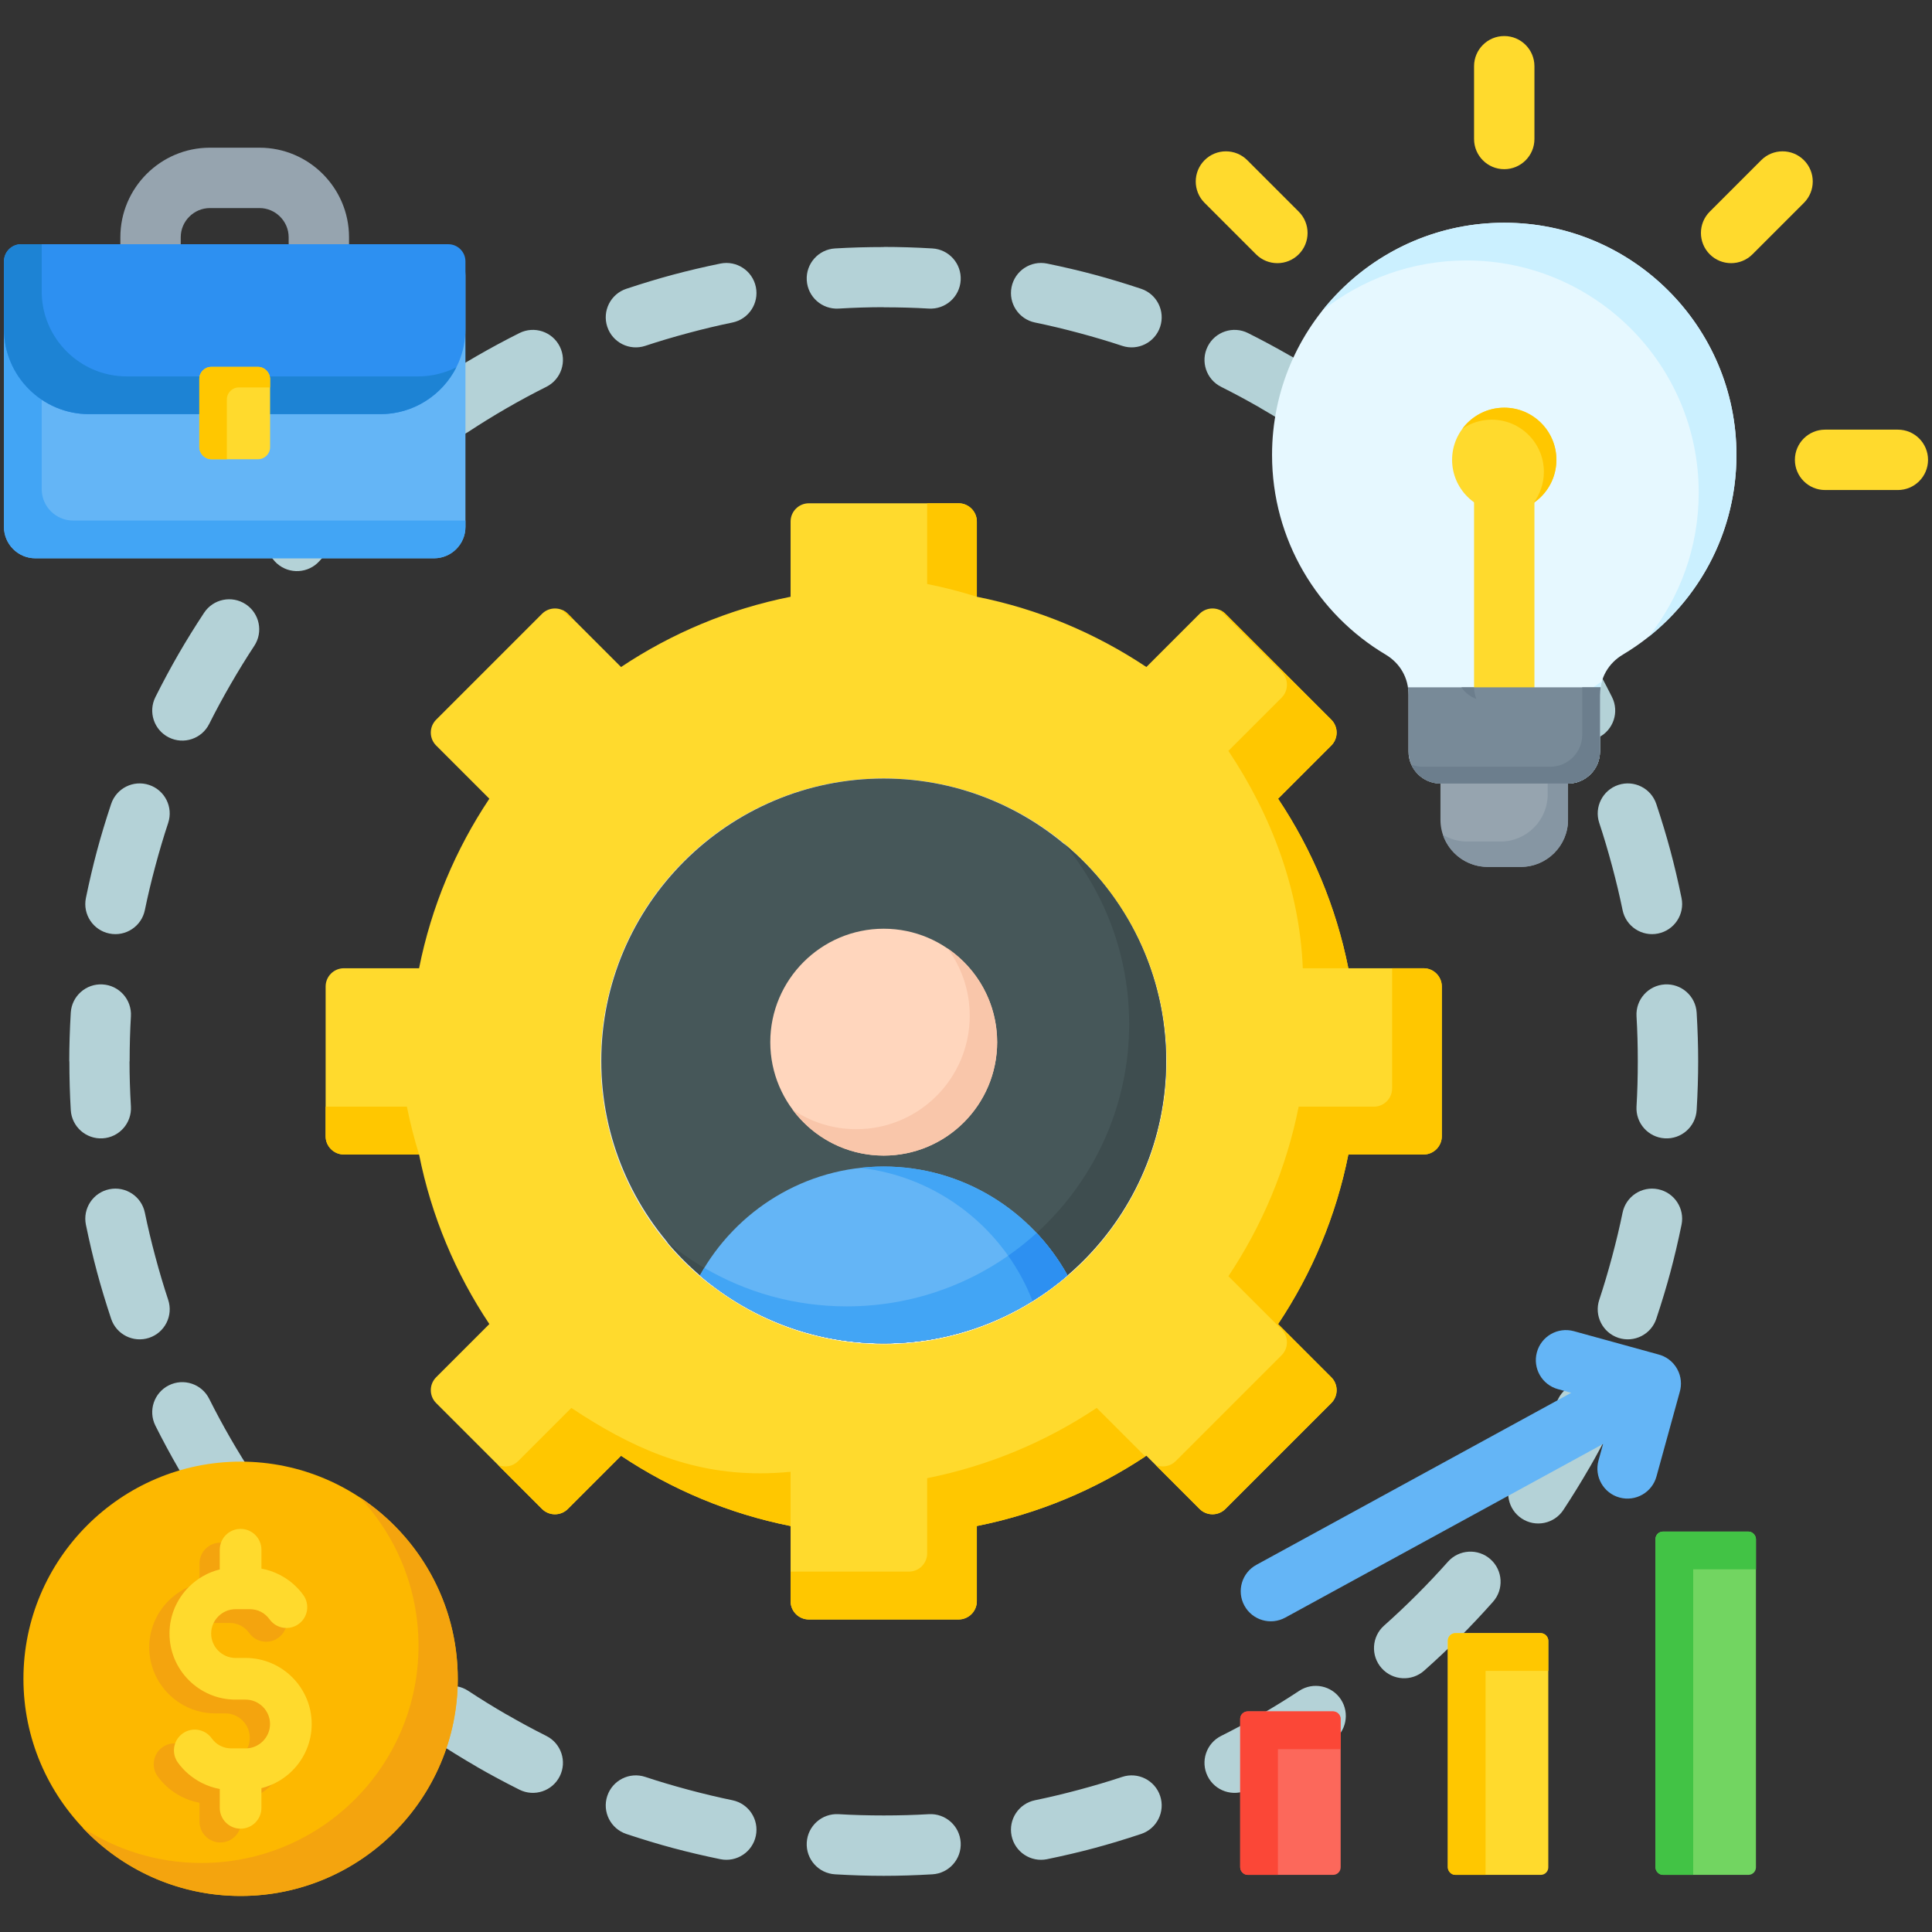 <svg id="Layer_1" height="512" viewBox="0 0 512 512" width="512" xmlns="http://www.w3.org/2000/svg" data-name="Layer 1"><rect x="0" y="0" width="512" height="512" fill="#333333" stroke="none"/><g fill-rule="evenodd"><path d="m247.089 65.838c4.401.259 7.759 4.037 7.5 8.438s-4.037 7.759-8.438 7.5c-3.807-.224-7.784-.337-11.957-.337v-.031c-3.819 0-7.798.123-11.957.368-4.401.259-8.179-3.099-8.438-7.5s3.099-8.179 7.5-8.438c4.16-.245 8.449-.368 12.895-.368v-.031c4.093 0 8.383.133 12.895.399zm-56.184 4.01c4.315-.88 8.526 1.904 9.406 6.219s-1.904 8.526-6.219 9.406c-3.74.769-7.609 1.69-11.629 2.767-4.104 1.1-7.92 2.236-11.469 3.416-4.177 1.381-8.682-.886-10.062-5.063s.886-8.682 5.063-10.062c4.359-1.448 8.465-2.688 12.344-3.728 3.964-1.062 8.144-2.045 12.567-2.954zm-53.248 18.417c3.935-1.967 8.72-.372 10.687 3.562 1.968 3.935.372 8.72-3.562 10.688-3.585 1.797-7.091 3.685-10.539 5.676-3.435 1.983-6.819 4.073-10.171 6.282-3.676 2.416-8.615 1.395-11.031-2.281s-1.395-8.615 2.281-11.031c3.606-2.376 7.26-4.632 10.983-6.782 3.71-2.142 7.486-4.175 11.351-6.113zm-46.693 31.554c3.296-2.934 8.347-2.64 11.281.656s2.64 8.347-.656 11.281c-2.927 2.6-5.822 5.332-8.703 8.214-2.881 2.881-5.613 5.776-8.214 8.703-2.934 3.296-7.985 3.59-11.281.656s-3.59-7.985-.656-11.281c2.935-3.303 5.875-6.427 8.838-9.39s6.087-5.904 9.39-8.838zm-36.888 42.587c2.416-3.676 7.355-4.697 11.031-2.281s4.697 7.355 2.281 11.031c-2.112 3.205-4.201 6.598-6.282 10.202-2.07 3.585-3.957 7.08-5.675 10.507-1.968 3.935-6.753 5.53-10.688 3.562s-5.53-6.753-3.562-10.687c2.016-4.023 4.05-7.809 6.112-11.382 2.053-3.555 4.309-7.198 6.782-10.952zm-24.629 50.672c1.381-4.177 5.886-6.443 10.062-5.063 4.177 1.38 6.443 5.886 5.063 10.062-1.179 3.55-2.315 7.364-3.415 11.47-1.077 4.02-1.998 7.888-2.767 11.629-.88 4.315-5.092 7.099-9.406 6.219-4.315-.88-7.099-5.092-6.219-9.406.909-4.422 1.892-8.602 2.954-12.567 1.039-3.878 2.28-7.985 3.728-12.344zm-10.692 55.305c.259-4.401 4.037-7.759 8.438-7.5s7.759 4.037 7.5 8.438c-.224 3.807-.337 7.784-.337 11.957h-.031c0 3.82.123 7.798.368 11.957.259 4.401-3.099 8.179-7.5 8.438s-8.179-3.099-8.438-7.5c-.246-4.16-.368-8.449-.368-12.895h-.031c0-4.092.133-8.382.399-12.894zm4.01 56.183c-.88-4.315 1.904-8.526 6.219-9.406s8.526 1.904 9.406 6.219c.769 3.74 1.69 7.609 2.767 11.629 1.1 4.105 2.236 7.92 3.415 11.47 1.38 4.177-.886 8.682-5.063 10.062s-8.682-.886-10.062-5.063c-1.448-4.359-2.688-8.465-3.728-12.345-1.062-3.963-2.045-8.144-2.954-12.566zm18.417 53.248c-1.968-3.935-.372-8.72 3.562-10.687s8.72-.372 10.688 3.562c1.797 3.585 3.685 7.091 5.675 10.539 1.983 3.435 4.073 6.818 6.282 10.171 2.416 3.676 1.395 8.615-2.281 11.031s-8.615 1.395-11.031-2.281c-2.376-3.606-4.632-7.26-6.782-10.983-2.142-3.71-4.175-7.486-6.113-11.351zm31.554 46.693c-2.934-3.296-2.64-8.347.656-11.281s8.347-2.64 11.281.656c2.6 2.926 5.333 5.821 8.214 8.703 2.881 2.881 5.776 5.613 8.703 8.214 3.296 2.934 3.59 7.985.656 11.281s-7.985 3.59-11.281.656c-3.303-2.935-6.427-5.875-9.39-8.838s-5.904-6.087-8.838-9.39zm42.587 36.888c-3.676-2.416-4.697-7.355-2.281-11.031s7.355-4.697 11.031-2.281c3.353 2.208 6.736 4.299 10.171 6.282l.023.014.008-.014c3.584 2.07 7.08 3.958 10.507 5.675 3.935 1.967 5.53 6.753 3.562 10.687-1.968 3.935-6.753 5.53-10.687 3.562-4.022-2.016-7.809-4.05-11.382-6.113l.008-.014c-3.715-2.145-7.361-4.397-10.96-6.768zm50.672 24.629c-4.176-1.38-6.443-5.886-5.063-10.062 1.38-4.177 5.886-6.443 10.062-5.063 3.55 1.179 7.364 2.315 11.469 3.415 4.02 1.077 7.888 1.997 11.629 2.767 4.315.88 7.099 5.092 6.219 9.406s-5.092 7.099-9.406 6.219c-4.422-.909-8.603-1.892-12.567-2.954-3.878-1.039-7.985-2.28-12.344-3.728zm55.305 10.692c-4.401-.259-7.759-4.037-7.5-8.438s4.037-7.759 8.438-7.5c3.807.224 7.784.337 11.957.337s8.15-.112 11.957-.337c4.401-.259 8.179 3.099 8.438 7.5s-3.099 8.179-7.5 8.438c-4.512.266-8.802.399-12.895.399s-8.382-.133-12.895-.399zm56.183-4.009c-4.315.88-8.526-1.904-9.406-6.219s1.904-8.526 6.219-9.406c3.74-.77 7.608-1.69 11.629-2.767 4.106-1.1 7.92-2.236 11.47-3.415 4.177-1.38 8.682.886 10.062 5.063 1.38 4.176-.886 8.682-5.063 10.062-4.359 1.448-8.466 2.689-12.345 3.728-3.963 1.062-8.145 2.045-12.566 2.954zm53.248-18.418c-3.935 1.967-8.72.372-10.687-3.562-1.968-3.935-.372-8.72 3.562-10.687 3.585-1.797 7.09-3.685 10.539-5.675 3.435-1.983 6.818-4.073 10.171-6.282 3.676-2.416 8.615-1.395 11.031 2.281s1.395 8.615-2.281 11.031c-3.606 2.376-7.26 4.632-10.983 6.782-3.71 2.142-7.486 4.175-11.351 6.113zm46.693-31.554c-3.296 2.934-8.347 2.64-11.281-.656s-2.64-8.347.656-11.281c2.926-2.6 5.821-5.332 8.703-8.214 2.881-2.881 5.613-5.776 8.214-8.703 2.934-3.296 7.985-3.59 11.281-.656s3.59 7.985.656 11.281c-2.935 3.303-5.875 6.427-8.838 9.39s-6.088 5.903-9.39 8.838zm36.888-42.587c-2.416 3.676-7.355 4.697-11.031 2.281s-4.697-7.355-2.281-11.031c2.208-3.353 4.299-6.736 6.282-10.171l.014-.023-.014-.008c2.07-3.585 3.958-7.08 5.675-10.507 1.968-3.935 6.753-5.53 10.688-3.562s5.53 6.753 3.562 10.687c-2.016 4.022-4.05 7.809-6.113 11.382l-.014-.008c-2.145 3.715-4.397 7.361-6.768 10.96zm24.63-50.672c-1.38 4.177-5.886 6.443-10.062 5.063s-6.443-5.886-5.063-10.062c1.179-3.55 2.315-7.364 3.415-11.47 1.077-4.02 1.997-7.888 2.767-11.628.88-4.315 5.092-7.099 9.406-6.219 4.315.88 7.099 5.092 6.219 9.406-.909 4.422-1.892 8.603-2.954 12.566-1.039 3.879-2.28 7.986-3.728 12.345zm10.691-55.304c-.259 4.401-4.037 7.759-8.438 7.5s-7.759-4.037-7.5-8.438c.224-3.807.337-7.784.337-11.957s-.112-8.15-.337-11.957c-.259-4.401 3.099-8.179 7.5-8.438s8.179 3.099 8.438 7.5c.266 4.512.399 8.802.399 12.894s-.133 8.383-.399 12.895zm-4.009-56.184c.88 4.315-1.904 8.526-6.219 9.406s-8.526-1.904-9.406-6.219c-.77-3.74-1.69-7.608-2.767-11.629-1.1-4.105-2.236-7.92-3.415-11.469-1.381-4.177.886-8.682 5.063-10.062s8.682.886 10.062 5.063c1.448 4.359 2.689 8.466 3.728 12.344 1.062 3.963 2.045 8.144 2.955 12.567zm-18.418-53.248c1.968 3.935.373 8.72-3.562 10.687s-8.72.372-10.688-3.562c-1.797-3.585-3.685-7.091-5.675-10.539-1.983-3.435-4.073-6.818-6.282-10.171-2.416-3.676-1.395-8.615 2.281-11.031s8.615-1.395 11.031 2.281c2.376 3.606 4.632 7.26 6.782 10.983 2.142 3.71 4.175 7.486 6.113 11.351zm-31.554-46.693c2.934 3.296 2.64 8.347-.656 11.281s-8.347 2.64-11.281-.656c-2.601-2.926-5.332-5.821-8.214-8.703-2.881-2.881-5.776-5.613-8.703-8.214-3.296-2.934-3.59-7.985-.656-11.281s7.985-3.59 11.281-.656c3.303 2.935 6.427 5.875 9.39 8.838s5.904 6.087 8.838 9.39zm-42.587-36.888c3.676 2.416 4.697 7.355 2.281 11.031s-7.355 4.697-11.031 2.281c-3.205-2.111-6.599-4.201-10.202-6.282-.137-.079-.271-.163-.401-.249-3.309-1.899-6.671-3.705-10.106-5.426-3.935-1.968-5.53-6.753-3.562-10.688 1.967-3.935 6.753-5.53 10.687-3.562 3.719 1.864 7.355 3.817 10.93 5.87.152.076.303.156.452.243 3.555 2.053 7.198 4.309 10.952 6.782zm-50.671-24.629c4.177 1.381 6.443 5.886 5.063 10.062-1.38 4.177-5.886 6.443-10.062 5.063-3.55-1.179-7.364-2.315-11.47-3.416-4.019-1.077-7.888-1.998-11.629-2.767-4.315-.88-7.099-5.092-6.219-9.406s5.092-7.099 9.406-6.219c4.422.909 8.602 1.892 12.566 2.954 3.879 1.039 7.986 2.28 12.345 3.728z" fill="#b4d2d7"/><g><path d="m63.761 502.448c31.698 0 57.55-25.852 57.55-57.55s-25.852-57.55-57.55-57.55-57.55 25.852-57.55 57.55 25.853 57.55 57.55 57.55z" fill="#fdb800"/><path d="m95.31 396.763c15.659 10.284 26.001 28 26.001 48.135 0 31.784-25.766 57.55-57.55 57.55-16.543 0-31.453-6.983-41.951-18.158 9.06 5.951 19.899 9.416 31.549 9.416 31.784 0 57.55-25.766 57.55-57.55 0-15.241-5.927-29.096-15.599-39.392z" fill="#f4a40e"/><path d="m52.872 414.341c0-3.048 2.471-5.519 5.519-5.519s5.519 2.471 5.519 5.519v5c1.705.313 3.337.879 4.854 1.658 2.497 1.283 4.636 3.121 6.238 5.336 1.786 2.465 1.236 5.911-1.229 7.697s-5.91 1.236-7.696-1.229c-.621-.859-1.415-1.554-2.314-2.015-.857-.44-1.855-.689-2.939-.689h-3.773c-1.772 0-3.387.729-4.561 1.903s-1.903 2.789-1.903 4.561.729 3.387 1.903 4.561 2.789 1.903 4.561 1.903h2.679c4.819 0 9.196 1.968 12.366 5.137 3.169 3.17 5.137 7.547 5.137 12.366s-1.967 9.197-5.137 12.366c-2.223 2.223-5.039 3.854-8.186 4.631v5.225c0 3.048-2.471 5.519-5.519 5.519s-5.519-2.471-5.519-5.519v-5c-1.705-.313-3.337-.879-4.854-1.658-2.497-1.282-4.636-3.12-6.238-5.336-1.786-2.465-1.236-5.911 1.229-7.697s5.911-1.236 7.697 1.229c.621.859 1.415 1.554 2.315 2.015.857.44 1.854.688 2.938.688h3.773c1.772 0 3.387-.729 4.561-1.903s1.903-2.79 1.903-4.561-.729-3.387-1.903-4.561-2.789-1.903-4.561-1.903h-2.679c-4.819 0-9.196-1.968-12.366-5.137s-5.137-7.547-5.137-12.366 1.967-9.196 5.137-12.366c2.223-2.222 5.039-3.854 8.186-4.63v-5.226z" fill="#f4a40e"/><path d="m58.242 410.692c0-3.048 2.471-5.519 5.519-5.519s5.519 2.471 5.519 5.519v5c1.705.313 3.337.879 4.855 1.658 2.497 1.282 4.636 3.121 6.238 5.336 1.786 2.465 1.236 5.911-1.229 7.697s-5.911 1.236-7.697-1.229c-.621-.859-1.415-1.554-2.314-2.015-.857-.44-1.855-.689-2.939-.689h-3.773c-1.772 0-3.387.729-4.561 1.903s-1.903 2.789-1.903 4.561.729 3.387 1.903 4.561 2.789 1.903 4.561 1.903h2.679c4.819 0 9.196 1.968 12.365 5.137 3.169 3.17 5.137 7.547 5.137 12.365s-1.968 9.197-5.137 12.366c-2.222 2.223-5.039 3.855-8.186 4.631v5.225c0 3.048-2.471 5.519-5.519 5.519s-5.519-2.471-5.519-5.519v-5c-1.705-.313-3.337-.879-4.854-1.658-2.497-1.282-4.637-3.12-6.239-5.336-1.786-2.465-1.236-5.911 1.229-7.697s5.91-1.236 7.696 1.229c.621.859 1.415 1.554 2.314 2.015.857.44 1.855.689 2.939.689h3.773c1.772 0 3.387-.729 4.561-1.903s1.903-2.789 1.903-4.561-.729-3.387-1.903-4.561-2.789-1.903-4.561-1.903h-2.679c-4.819 0-9.196-1.967-12.366-5.137-3.169-3.169-5.137-7.547-5.137-12.366s1.968-9.196 5.137-12.366c2.222-2.223 5.04-3.854 8.186-4.63v-5.226z" fill="#ffda2d"/></g><g><path d="m415.546 195.085v22.168c0 6.869-5.61 12.48-12.479 12.48h-8.85c-6.869 0-12.479-5.607-12.479-12.48v-17.196l33.808-4.971z" fill="#96a4af"/><path d="m415.546 195.085v22.168c0 6.869-5.61 12.48-12.479 12.48h-8.85c-5.483 0-10.164-3.572-11.829-8.51 1.881 1.139 4.083 1.795 6.434 1.795h8.85c6.87 0 12.479-5.611 12.479-12.48v-14.659l5.396-.793z" fill="#8696a3"/><path d="m398.642 59.026c33.985 0 61.536 27.55 61.536 61.535 0 22.493-12.067 42.168-30.081 52.901-3.883 2.314-6.092 6.199-6.092 10.72v15.004c0 4.659-3.8 8.459-8.459 8.459h-33.808c-4.659 0-8.459-3.8-8.459-8.459v-15.004c0-4.522-2.209-8.406-6.092-10.72-18.014-10.733-30.081-30.407-30.081-52.901 0-33.984 27.55-61.535 61.536-61.535z" fill="#e6f8ff"/><path d="m398.642 59.026c33.985 0 61.536 27.55 61.536 61.535 0 19.539-9.107 36.95-23.306 48.222 8.331-10.498 13.306-23.779 13.306-38.222 0-33.984-27.55-61.535-61.536-61.535-14.445 0-27.725 4.979-38.224 13.312 11.272-14.202 28.683-23.312 48.224-23.312zm25.867 121.542c-.332 1.142-.504 2.353-.504 3.614v15.004c0 4.659-3.8 8.459-8.459 8.459h-1.541v-13.463c0-4.521 2.209-8.406 6.092-10.72 1.514-.902 2.986-1.869 4.412-2.894z" fill="#cbf0ff"/><path d="m390.642 131.802c0-4.418 3.582-8 8-8s8 3.582 8 8v50.347c0 4.418-3.582 8-8 8s-8-3.582-8-8z" fill="#ffda2d"/><path d="m398.642 135.682c7.612 0 13.821-6.208 13.821-13.821s-6.209-13.821-13.821-13.821-13.821 6.209-13.821 13.821 6.208 13.821 13.821 13.821z" fill="#ffda2d"/><path d="m398.642 108.041c7.633 0 13.821 6.188 13.821 13.821 0 4.757-2.404 8.953-6.062 11.439 1.721-2.305 2.741-5.164 2.741-8.262 0-7.633-6.188-13.821-13.821-13.821-2.876 0-5.547.879-7.758 2.382 2.52-3.374 6.545-5.558 11.08-5.558z" fill="#ffc700"/><path d="m424.005 199.186v-15.004c0-.694.052-1.372.154-2.033h-51.034c.102.66.154 1.339.154 2.033v15.004c0 4.659 3.8 8.459 8.459 8.459h33.808c4.659 0 8.459-3.8 8.459-8.459z" fill="#788a98"/><path d="m424.005 199.186v-15.004c0-.694.052-1.372.154-2.033h-4.85v12.581c0 4.659-3.8 8.459-8.459 8.459h-33.808c-1.067 0-2.088-.2-3.029-.563 1.323 2.953 4.29 5.018 7.725 5.018h33.808c4.659 0 8.459-3.8 8.459-8.459zm-32.748-13.956c-1.626-.58-3.01-1.672-3.957-3.081h3.341c0 1.092.219 2.133.615 3.081z" fill="#6c7e8d"/><path d="m390.642 17.552c0-4.418 3.582-8 8-8s8 3.582 8 8v19.285c0 4.418-3.582 8-8 8s-8-3.582-8-8zm-71.415 36.209c-3.124-3.124-3.124-8.19 0-11.314s8.19-3.124 11.314 0l13.636 13.636c3.124 3.124 3.124 8.19 0 11.314s-8.19 3.124-11.314 0zm183.724 60.101c4.418 0 8 3.582 8 8s-3.582 8-8 8h-19.285c-4.418 0-8-3.582-8-8s3.582-8 8-8zm-36.208-71.415c3.124-3.124 8.19-3.124 11.314 0s3.124 8.19 0 11.314l-13.636 13.636c-3.124 3.124-8.19 3.124-11.314 0s-3.124-8.19 0-11.314z" fill="#ffda2d"/></g><g><path d="m214.349 133.377h39.69c2.664 0 4.836 2.172 4.836 4.836v19.932c16.343 3.258 31.54 9.688 44.927 18.621l14.103-14.102c1.883-1.883 4.956-1.883 6.839 0l28.064 28.066c1.883 1.884 1.883 4.956 0 6.839l-14.102 14.102c8.934 13.385 15.361 28.584 18.621 44.926h19.932c2.664 0 4.836 2.172 4.836 4.836v39.69c0 2.664-2.172 4.836-4.836 4.836h-19.932c-3.258 16.343-9.688 31.541-18.62 44.928l14.101 14.101c1.883 1.883 1.883 4.956 0 6.839l-28.065 28.064c-1.883 1.883-4.956 1.883-6.839 0l-14.101-14.1c-13.386 8.934-28.585 15.362-44.928 18.621v19.93c0 2.664-2.172 4.836-4.836 4.836h-39.69c-2.664 0-4.836-2.172-4.836-4.836v-19.93c-16.343-3.258-31.541-9.687-44.928-18.621l-14.101 14.101c-1.883 1.883-4.956 1.883-6.839 0l-28.064-28.065c-1.883-1.883-1.883-4.956 0-6.839l14.101-14.101c-8.934-13.385-15.362-28.586-18.621-44.929h-19.93c-2.664 0-4.836-2.172-4.836-4.836v-39.69c0-2.664 2.172-4.836 4.836-4.836h19.93c3.258-16.343 9.688-31.541 18.621-44.927l-14.101-14.101c-1.883-1.883-1.883-4.956 0-6.839l28.065-28.065c1.883-1.883 4.956-1.883 6.839 0l14.101 14.101c13.386-8.934 28.585-15.361 44.928-18.62v-19.932c0-2.663 2.172-4.836 4.836-4.836z" fill="#ffda2d"/><path d="m245.708 133.377h8.331c2.664 0 4.836 2.173 4.836 4.836v19.932c-4.294-1.356-8.687-2.488-13.167-3.381zm-44.359 257.066c-18.786 0-34.23-6.852-49.931-17.33l-14.101 14.101c-1.435 1.435-3.562 1.776-5.326 1.024l11.654 11.654c1.883 1.883 4.956 1.883 6.839 0l14.101-14.101c13.624 9.092 28.888 15.424 44.928 18.621v-14.377c-2.685.27-5.408.409-8.164.409zm143.904-133.847h12.073c-3.199-16.042-9.535-31.315-18.62-44.927l14.101-14.102c1.884-1.883 1.884-4.955 0-6.839l-28.064-28.065c-.448-.448-.963-.789-1.513-1.024l16.411 16.411c1.883 1.884 1.883 4.956 0 6.839l-14.101 14.102c11.453 17.159 18.892 36.912 19.714 57.604zm23.674 0h8.331c2.664 0 4.836 2.172 4.836 4.836v39.69c0 2.664-2.172 4.836-4.836 4.836h-19.932c-3.258 16.343-9.688 31.541-18.62 44.928l14.101 14.101c1.883 1.883 1.883 4.955 0 6.839l-28.065 28.064c-1.883 1.883-4.956 1.883-6.839 0l-11.654-11.654c1.764.753 3.891.412 5.327-1.024l28.065-28.064c1.883-1.884 1.883-4.956 0-6.839l-14.101-14.102c8.933-13.387 15.363-28.584 18.62-44.928h19.932c2.663 0 4.836-2.172 4.836-4.836v-31.848zm-65.419 129.389c-13.314 8.833-28.41 15.191-44.633 18.426v19.93c0 2.664-2.172 4.836-4.836 4.836h-39.69c-2.664 0-4.836-2.172-4.836-4.836v-7.842h31.359c2.663 0 4.836-2.172 4.836-4.836v-19.93c16.342-3.259 31.542-9.687 44.927-18.621zm-192.448-80.027h-19.93c-2.664 0-4.836-2.172-4.836-4.836v-7.842h21.539c.859 4.309 1.939 8.54 3.227 12.678zm37.911-144.318c.55.235 1.065.576 1.513 1.024l1.229 1.229-.294.195-2.447-2.447z" fill="#ffc700"/><path d="m234.194 356.238c41.287 0 74.961-33.674 74.961-74.961s-33.674-74.961-74.961-74.961-74.962 33.674-74.962 74.961 33.675 74.961 74.962 74.961z" fill="#eff4f7"/><path d="m234.194 206.316c23.225 0 43.983 10.564 57.732 27.148-12.582-9.556-28.274-15.231-45.292-15.231-41.4 0-74.961 33.561-74.961 74.961 0 18.174 6.469 34.836 17.228 47.813-18.026-13.69-29.668-35.348-29.668-59.729 0-41.4 33.561-74.961 74.961-74.961z" fill="#dee8ee"/><path d="m234.194 356.003c41.222 0 74.843-33.621 74.843-74.843s-33.621-74.843-74.843-74.843-74.843 33.621-74.843 74.843 33.621 74.843 74.843 74.843z" fill="#465759"/><path d="m281.988 223.565c16.525 13.729 27.049 34.432 27.049 57.595 0 41.335-33.508 74.843-74.843 74.843-23.163 0-43.866-10.524-57.594-27.049 12.965 10.77 29.622 17.249 47.794 17.249 41.335 0 74.843-33.508 74.843-74.843 0-18.172-6.478-34.83-17.249-47.795z" fill="#3e4d4f"/><path d="m282.896 337.986c-13.09 11.229-30.103 18.017-48.702 18.017s-35.612-6.787-48.702-18.016c9.5-17.158 27.802-28.842 48.702-28.842s39.202 11.684 48.702 28.841z" fill="#64b5f6"/><path d="m282.896 337.986c-2.904 2.491-6.002 4.762-9.266 6.79-7.352-18.934-24.808-32.931-45.659-35.279 2.044-.23 4.12-.352 6.223-.352 20.9 0 39.202 11.684 48.702 28.841z" fill="#42a5f5"/><path d="m185.493 337.986c.372-.671.756-1.335 1.154-1.989 11.082 6.486 23.98 10.206 37.748 10.206 19.374 0 37.029-7.362 50.32-19.441 3.169 3.377 5.924 7.146 8.182 11.224-13.09 11.229-30.103 18.017-48.702 18.017s-35.612-6.787-48.701-18.016z" fill="#42a5f5"/><path d="m282.896 337.986c-2.904 2.491-6.002 4.762-9.266 6.79-1.662-4.279-3.839-8.305-6.456-12.003 2.642-1.844 5.162-3.85 7.54-6.011 3.169 3.377 5.924 7.146 8.182 11.224z" fill="#2d90f1"/><path d="m234.194 306.242c16.557 0 30.061-13.504 30.061-30.061s-13.504-30.061-30.061-30.061-30.061 13.504-30.061 30.061 13.504 30.061 30.061 30.061z" fill="#ffd6bd"/><path d="m210.005 294.028c5.475 7.408 14.271 12.214 24.19 12.214 16.602 0 30.061-13.459 30.061-30.061 0-10.325-5.206-19.433-13.136-24.846 3.689 4.991 5.871 11.164 5.871 17.847 0 16.602-13.459 30.061-30.061 30.061-6.277 0-12.103-1.925-16.924-5.215z" fill="#f9c6aa"/></g></g><g><rect fill="#fc685b" height="43.322" rx="2" width="26.626" x="328.664" y="453.541"/><path d="m330.664 453.541h22.626c1.102 0 2 .898 2 2v8h-16.626v33.322h-8c-1.102 0-2-.898-2-2v-39.322c0-1.101.898-2 2-2z" fill="#fb4737" fill-rule="evenodd"/><rect fill="#ffda2d" height="64.062" rx="2" width="26.626" x="383.691" y="432.801"/><path d="m385.691 432.801h22.626c1.101 0 2 .898 2 2v8h-16.626v54.061h-8c-1.102 0-2-.898-2-2v-60.062c0-1.102.898-2 2-2z" fill="#ffc700" fill-rule="evenodd"/><rect fill="#72d561" height="90.978" rx="2" width="26.626" x="438.718" y="405.884"/><g fill-rule="evenodd"><path d="m440.718 405.884h22.626c1.102 0 2 .898 2 2v8h-16.626v80.978h-8c-1.101 0-2-.898-2-2v-86.979c0-1.101.898-2 2-2z" fill="#42c345"/><path d="m340.588 428.691c-3.866 2.106-8.707.679-10.812-3.187-2.106-3.866-.679-8.707 3.187-10.812l83.427-45.584-3.504-.965c-4.245-1.156-6.75-5.536-5.594-9.781s5.536-6.75 9.781-5.594l22.328 6.149c2.099.517 3.982 1.88 5.097 3.928 1.064 1.954 1.225 4.158.626 6.132l-6.14 22.293c-1.156 4.245-5.536 6.75-9.781 5.594s-6.75-5.536-5.594-9.781l1.217-4.418-84.237 46.027z" fill="#64b5f6"/></g></g><g><path d="m55.617 39.141h13.161c6.531 0 12.463 2.666 16.758 6.961s6.961 10.227 6.961 16.758v15.72c0 4.418-3.582 8-8 8h-44.6c-4.418 0-8-3.582-8-8v-15.72c0-6.532 2.666-12.463 6.961-16.758s10.227-6.961 16.758-6.961zm13.161 16h-13.161c-2.114 0-4.043.871-5.446 2.274s-2.274 3.331-2.274 5.446v7.72h28.6v-7.72c0-2.114-.871-4.043-2.274-5.446s-3.331-2.274-5.446-2.274z" fill="#96a4af" fill-rule="evenodd"/><path d="m9.364 64.721h105.668c4.589 0 8.315 3.726 8.315 8.315v66.601c0 4.589-3.726 8.315-8.315 8.315h-105.669c-4.589 0-8.314-3.726-8.314-8.314v-66.6c0-4.589 3.726-8.315 8.315-8.315z" fill="#64b5f6"/><g fill-rule="evenodd"><path d="m9.364 64.721h1.685v64.915c0 4.573 3.742 8.315 8.315 8.315h103.983v1.685c0 4.573-3.741 8.314-8.315 8.314h-105.668c-4.573 0-8.315-3.741-8.315-8.314v-66.601c0-4.573 3.742-8.315 8.315-8.315z" fill="#42a5f5"/><path d="m5.589 64.721h113.218c2.497 0 4.54 2.043 4.54 4.54v17.975c0 12.383-10.131 22.514-22.514 22.514h-77.27c-12.383 0-22.514-10.131-22.514-22.514v-17.975c0-2.497 2.043-4.54 4.54-4.54z" fill="#2d90f1"/><path d="m5.589 64.721h5.46v12.514c0 12.383 10.131 22.514 22.514 22.514h77.27c3.627 0 7.06-.87 10.103-2.411-3.719 7.345-11.348 12.411-20.103 12.411h-77.27c-12.383 0-22.514-10.131-22.514-22.514v-17.975c0-2.497 2.043-4.54 4.54-4.54z" fill="#1d83d4"/></g><rect fill="#ffda2d" height="24.477" rx="3.185" width="18.756" x="52.82" y="97.225"/><path d="m56.005 97.225h12.385c1.752 0 3.185 1.433 3.185 3.185v2.262h-8.274c-1.752 0-3.185 1.433-3.185 3.185v15.845h-4.111c-1.752 0-3.185-1.433-3.185-3.185v-18.107c0-1.752 1.433-3.185 3.185-3.185z" fill="#ffc700" fill-rule="evenodd"/></g></svg>